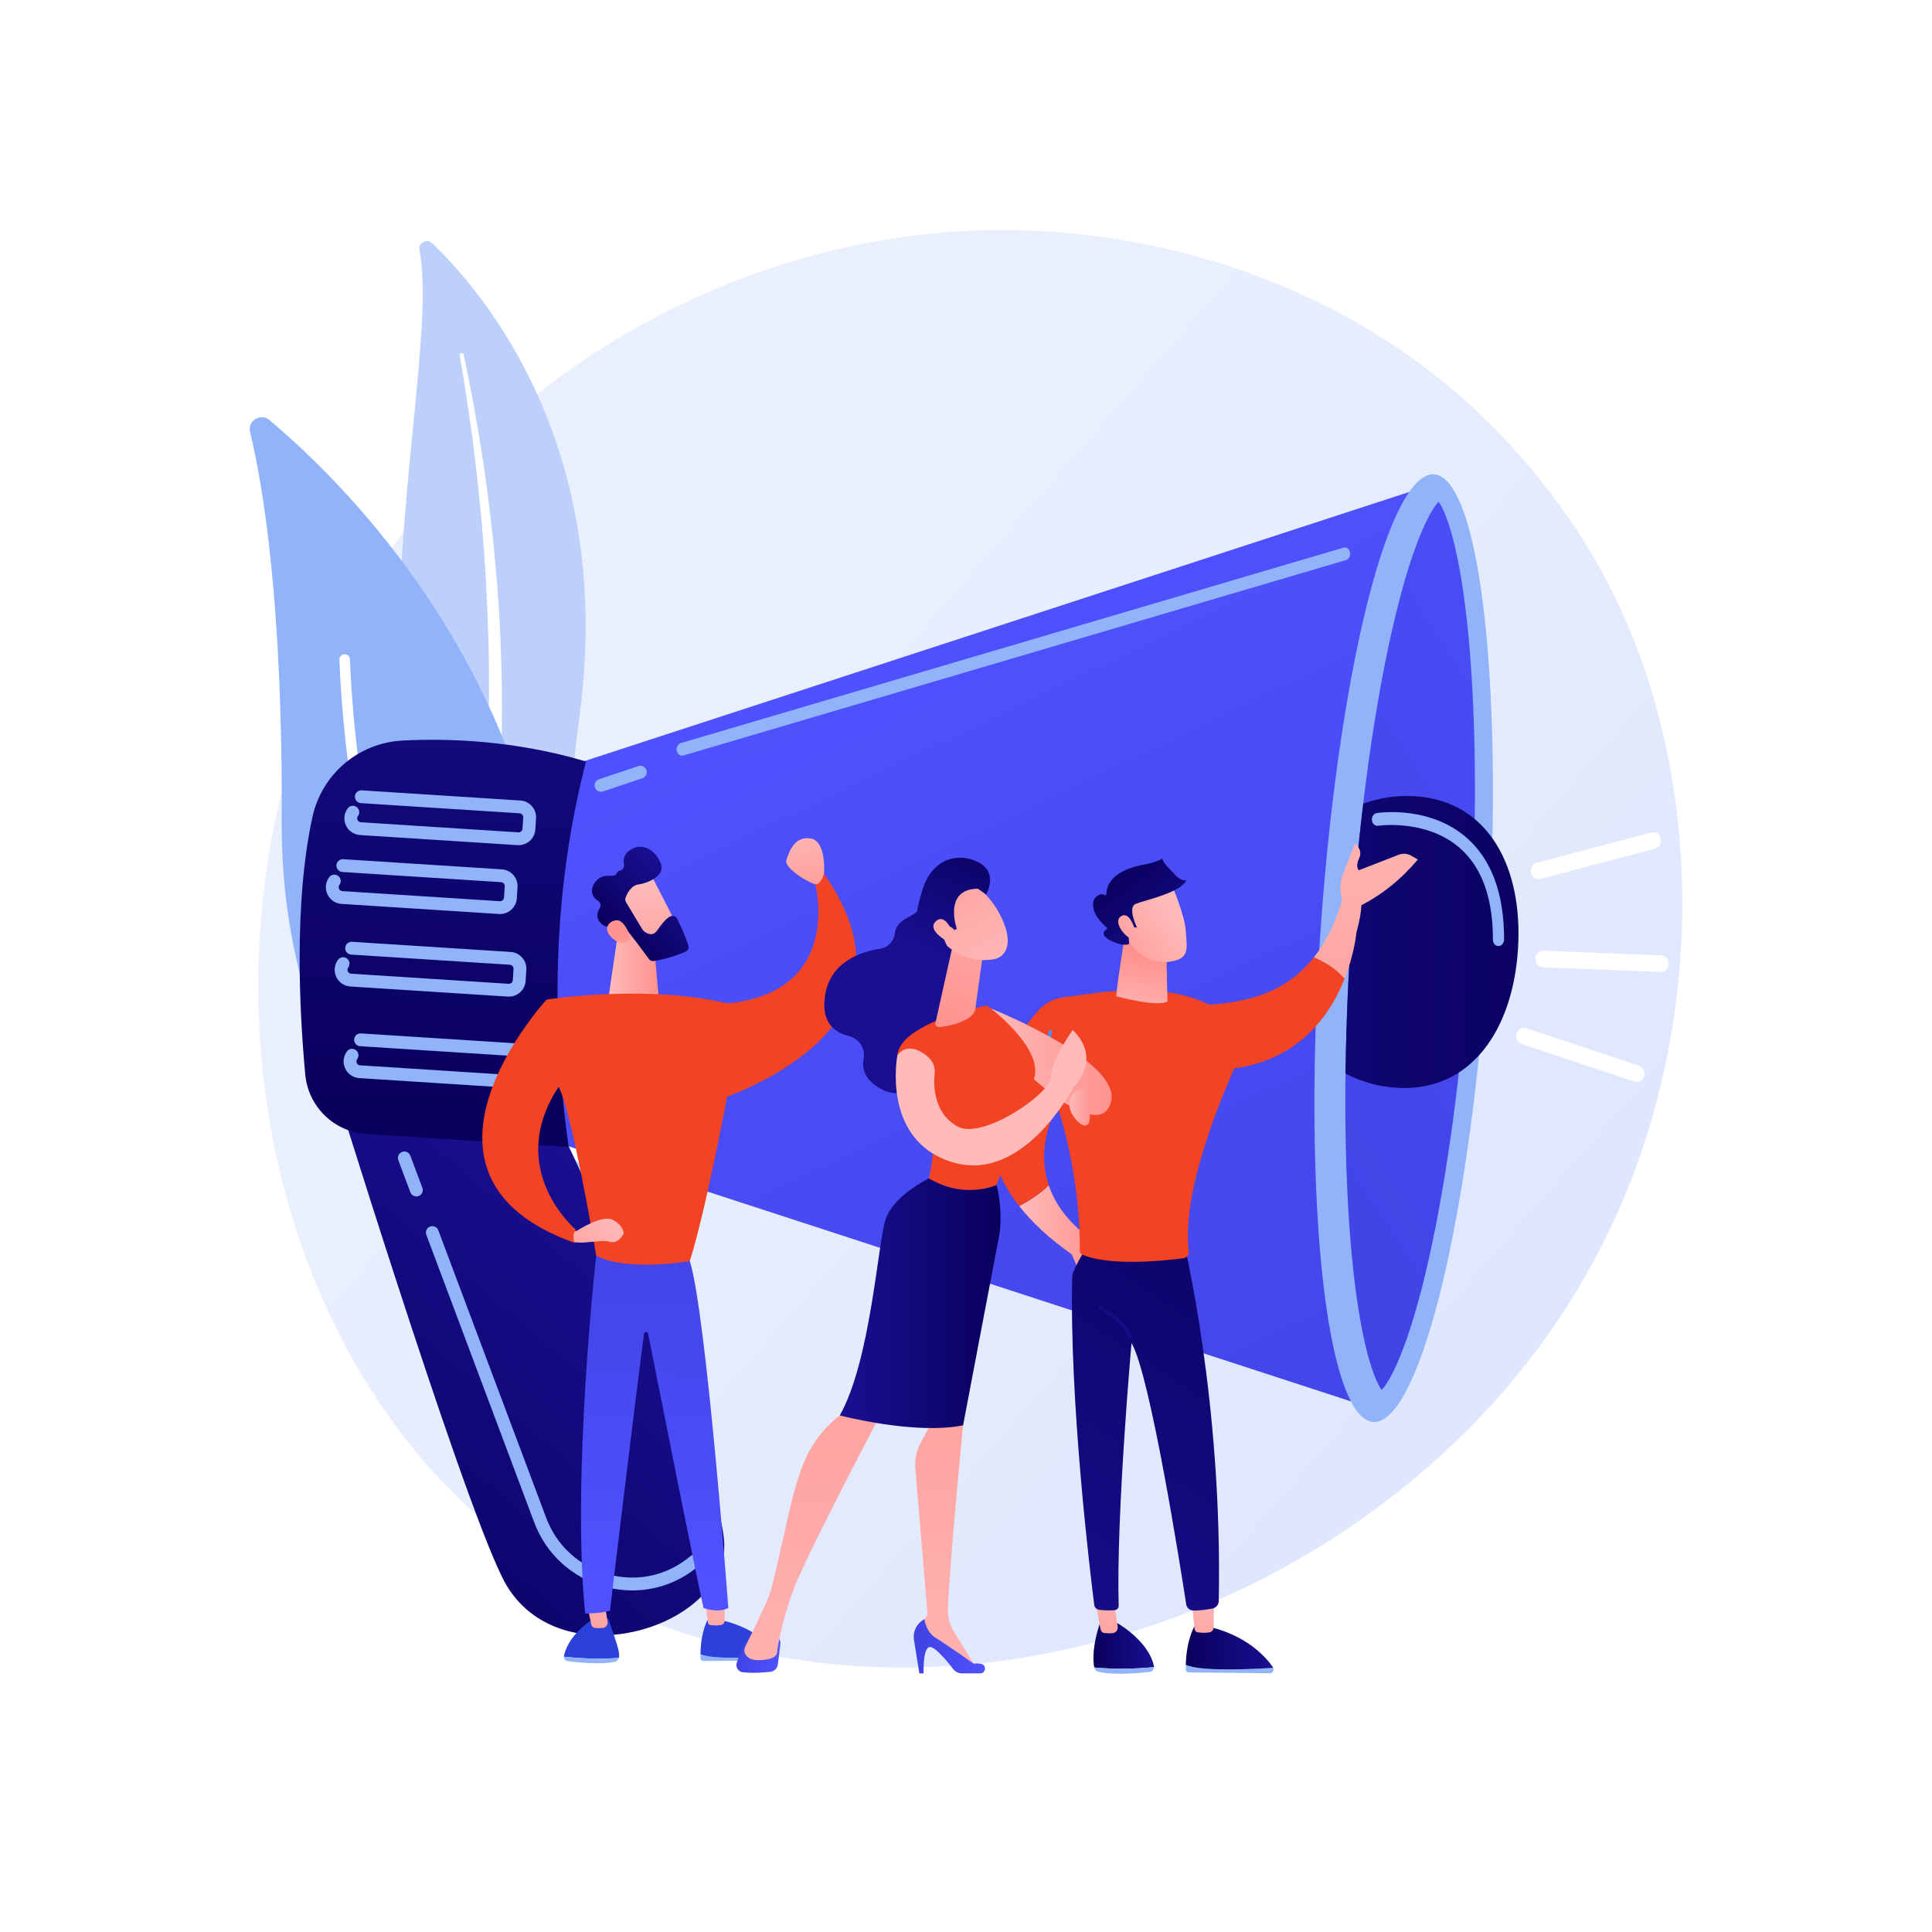 <?xml version="1.0" encoding="UTF-8"?>
<svg xmlns:xlink="http://www.w3.org/1999/xlink" xmlns="http://www.w3.org/2000/svg" viewBox="0 0 3710 3710">
    <defs>
        <style>
            .cls-1 {
            fill: url(#linear-gradient-38);
            }

            .cls-1, .cls-2, .cls-3, .cls-4, .cls-5, .cls-6, .cls-7, .cls-8, .cls-9, .cls-10, .cls-11, .cls-12, .cls-13,
            .cls-14, .cls-15, .cls-16, .cls-17, .cls-18, .cls-19, .cls-20, .cls-21, .cls-22, .cls-23, .cls-24, .cls-25,
            .cls-26, .cls-27, .cls-28, .cls-29, .cls-30, .cls-31, .cls-32, .cls-33, .cls-34, .cls-35, .cls-36, .cls-37,
            .cls-38, .cls-39, .cls-40, .cls-41, .cls-42, .cls-43, .cls-44, .cls-45, .cls-46, .cls-47, .cls-48, .cls-49,
            .cls-50 {
            stroke-width: 0px;
            }

            .cls-2 {
            fill: url(#linear-gradient-12);
            }

            .cls-3 {
            fill: url(#linear-gradient-17);
            }

            .cls-4 {
            fill: url(#linear-gradient-19);
            }

            .cls-5 {
            fill: url(#linear-gradient-33);
            }

            .cls-6 {
            fill: url(#linear-gradient);
            }

            .cls-7 {
            fill: url(#linear-gradient-21);
            }

            .cls-8 {
            fill: url(#linear-gradient-6);
            }

            .cls-9 {
            fill: #bdd0fb;
            }

            .cls-51 {
            isolation: isolate;
            }

            .cls-10 {
            fill: url(#linear-gradient-42);
            }

            .cls-11 {
            fill: url(#linear-gradient-15);
            }

            .cls-12 {
            fill: url(#linear-gradient-11);
            }

            .cls-13 {
            fill: url(#linear-gradient-5);
            }

            .cls-14 {
            fill: none;
            }

            .cls-15 {
            fill: url(#linear-gradient-31);
            }

            .cls-16 {
            fill: url(#linear-gradient-34);
            }

            .cls-17 {
            fill: #f24325;
            }

            .cls-18 {
            fill: url(#linear-gradient-41);
            }

            .cls-19 {
            fill: url(#linear-gradient-40);
            }

            .cls-20 {
            fill: url(#linear-gradient-13);
            }

            .cls-21 {
            fill: url(#linear-gradient-23);
            }

            .cls-22 {
            fill: url(#linear-gradient-25);
            }

            .cls-23 {
            fill: url(#linear-gradient-43);
            }

            .cls-24 {
            fill: url(#linear-gradient-16);
            }

            .cls-25 {
            fill: url(#linear-gradient-22);
            }

            .cls-26, .cls-35 {
            fill: #fff;
            }

            .cls-27 {
            fill: url(#linear-gradient-35);
            }

            .cls-28 {
            fill: url(#linear-gradient-32);
            }

            .cls-29 {
            fill: url(#linear-gradient-20);
            }

            .cls-30 {
            fill: url(#linear-gradient-14);
            }

            .cls-31 {
            fill: url(#linear-gradient-2);
            }

            .cls-32 {
            fill: url(#linear-gradient-7);
            }

            .cls-33 {
            fill: url(#linear-gradient-39);
            }

            .cls-34 {
            fill: url(#linear-gradient-3);
            }

            .cls-35 {
            mix-blend-mode: soft-light;
            }

            .cls-52 {
            clip-path: url(#clippath);
            }

            .cls-36 {
            fill: url(#linear-gradient-9);
            }

            .cls-37 {
            fill: url(#linear-gradient-27);
            }

            .cls-38 {
            fill: url(#linear-gradient-36);
            }

            .cls-39 {
            fill: url(#linear-gradient-8);
            }

            .cls-40 {
            fill: url(#linear-gradient-24);
            }

            .cls-41 {
            fill: url(#linear-gradient-26);
            }

            .cls-42 {
            fill: url(#linear-gradient-18);
            }

            .cls-43 {
            fill: url(#linear-gradient-30);
            }

            .cls-44 {
            fill: url(#linear-gradient-44);
            }

            .cls-45 {
            fill: url(#linear-gradient-29);
            }

            .cls-46 {
            fill: #91b3fa;
            }

            .cls-47 {
            fill: url(#linear-gradient-28);
            }

            .cls-48 {
            fill: url(#linear-gradient-10);
            }

            .cls-49 {
            fill: url(#linear-gradient-4);
            }

            .cls-50 {
            fill: url(#linear-gradient-37);
            }
        </style>
        <linearGradient id="linear-gradient" x1="3464.73" y1="3239.51" x2="1411.8" y2="1443.2"
                        gradientUnits="userSpaceOnUse">
            <stop offset="0" stop-color="#dae3fe"/>
            <stop offset="1" stop-color="#e9effd"/>
        </linearGradient>
        <linearGradient id="linear-gradient-2" x1="1360.14" y1="2895.98" x2="2024.84" y2="2004.31"
                        gradientTransform="translate(-678.11 154.23) rotate(3.67)" gradientUnits="userSpaceOnUse">
            <stop offset="0" stop-color="#09005d"/>
            <stop offset="1" stop-color="#1a0f91"/>
        </linearGradient>
        <linearGradient id="linear-gradient-3" x1="2384.59" y1="795.96" x2="3518.11" y2="2814.79"
                        gradientTransform="translate(-678.11 154.23) rotate(3.67)" gradientUnits="userSpaceOnUse">
            <stop offset="0" stop-color="#4f52ff"/>
            <stop offset="1" stop-color="#4042e2"/>
        </linearGradient>
        <linearGradient id="linear-gradient-4" x1="4369.41" y1="773.15" x2="3007.12" y2="1803.45"
                        xlink:href="#linear-gradient-3"/>
        <clipPath id="clippath">
            <path class="cls-14"
                  d="m2653.23,2669.03c-13.48-17.98-41.01-85.75-57.33-257.49-15.77-165.97-16.6-379.98-2.33-602.61,14.27-222.63,42.41-434.79,79.24-597.39,38.11-168.25,74.06-231.96,89.73-248.07,13.48,17.98,41.01,85.75,57.33,257.49,15.77,165.97,209.66,392.35,195.39,614.99-14.27,222.63-235.47,422.42-272.3,585.01-38.11,168.25-74.06,231.96-89.73,248.06Z"/>
        </clipPath>
        <linearGradient id="linear-gradient-5" x1="3831.15" y1="1414.68" x2="2683.62" y2="1480.53"
                        xlink:href="#linear-gradient-2"/>
        <linearGradient id="linear-gradient-6" x1="1640.01" y1="1880.24" x2="1591.37" y2="656.19"
                        xlink:href="#linear-gradient-2"/>
        <linearGradient id="linear-gradient-7" x1="-1061.85" y1="3501.51" x2="-1055.53" y2="3311.95"
                        gradientTransform="translate(84.76) rotate(-180) scale(1 -1)" gradientUnits="userSpaceOnUse">
            <stop offset="0" stop-color="#7c27dd"/>
            <stop offset="1" stop-color="#2b41d9"/>
        </linearGradient>
        <linearGradient id="linear-gradient-8" x1="5742.87" y1="3021.06" x2="5721.67" y2="3206.07"
                        gradientTransform="translate(-4588.74)" gradientUnits="userSpaceOnUse">
            <stop offset="0" stop-color="#febbba"/>
            <stop offset="1" stop-color="#ff928e"/>
        </linearGradient>
        <linearGradient id="linear-gradient-9" x1="5993.86" y1="3618.73" x2="6000.18" y2="3429.17"
                        gradientTransform="translate(-4588.74)" xlink:href="#linear-gradient-7"/>
        <linearGradient id="linear-gradient-10" x1="5966.19" y1="3044.73" x2="5946.36" y2="3217.8"
                        xlink:href="#linear-gradient-8"/>
        <linearGradient id="linear-gradient-11" x1="4031.93" y1="3039.2" x2="4055.72" y2="2293.81"
                        gradientTransform="translate(-2776.9)" xlink:href="#linear-gradient-3"/>
        <linearGradient id="linear-gradient-12" x1="3946.14" y1="1848.2" x2="4041.21" y2="1848.2"
                        gradientTransform="translate(-2776.9)" xlink:href="#linear-gradient-8"/>
        <linearGradient id="linear-gradient-13" x1="1273.97" y1="1904" x2="1133.1" y2="2090.36"
                        gradientTransform="translate(-1030.12 1318.79) rotate(-46.73)" xlink:href="#linear-gradient-8"/>
        <linearGradient id="linear-gradient-14" x1="1166.39" y1="1948.76" x2="1334.65" y2="1948.76"
                        gradientTransform="translate(-1030.12 1318.79) rotate(-46.73)" xlink:href="#linear-gradient-2"/>
        <linearGradient id="linear-gradient-15" x1="1067.66" y1="2051.58" x2="1180.64" y2="1935.66"
                        gradientTransform="translate(-1030.12 1318.79) rotate(-46.73)" xlink:href="#linear-gradient-8"/>
        <linearGradient id="linear-gradient-16" x1="-2404.23" y1="1579.8" x2="-2458.5" y2="1758.12"
                        gradientTransform="translate(-879.87) rotate(-180) scale(1 -1)"
                        xlink:href="#linear-gradient-8"/>
        <linearGradient id="linear-gradient-17" x1="3969.28" y1="2333.31" x2="3800.11" y2="2477.81"
                        gradientTransform="translate(-2776.9)" xlink:href="#linear-gradient-8"/>
        <linearGradient id="linear-gradient-18" x1="7206.46" y1="2295.24" x2="7362" y2="2295.24"
                        gradientTransform="translate(-5212.19 -55.79) rotate(.92)" xlink:href="#linear-gradient-8"/>
        <linearGradient id="linear-gradient-19" x1="7362.85" y1="3095.48" x2="7479.49" y2="3095.48"
                        gradientTransform="translate(-5212.19 -55.79) rotate(.92)" xlink:href="#linear-gradient-2"/>
        <linearGradient id="linear-gradient-20" x1="7395.29" y1="2962.7" x2="7373.01" y2="3157.14"
                        gradientTransform="translate(-5212.19 -55.79) rotate(.92)" xlink:href="#linear-gradient-8"/>
        <linearGradient id="linear-gradient-21" x1="7540.46" y1="3098.59" x2="7708.35" y2="3098.59"
                        gradientTransform="translate(-5212.19 -55.79) rotate(.92)" xlink:href="#linear-gradient-2"/>
        <linearGradient id="linear-gradient-22" x1="7576.77" y1="2983.5" x2="7554.49" y2="3177.93"
                        gradientTransform="translate(-5212.19 -55.79) rotate(.92)" xlink:href="#linear-gradient-8"/>
        <linearGradient id="linear-gradient-23" x1="7841.49" y1="2094.37" x2="7128.91" y2="3200.08"
                        gradientTransform="translate(-5212.19 -55.79) rotate(.92)" xlink:href="#linear-gradient-2"/>
        <linearGradient id="linear-gradient-24" x1="7372.87" y1="1788.97" x2="7196.78" y2="2112.5"
                        gradientTransform="translate(-5212.19 -55.79) rotate(.92)" gradientUnits="userSpaceOnUse">
            <stop offset="0" stop-color="#53d8ff"/>
            <stop offset="1" stop-color="#3840f7"/>
        </linearGradient>
        <linearGradient id="linear-gradient-25" x1="7441.86" y1="2391.26" x2="7382.11" y2="2497.6"
                        gradientTransform="translate(-5212.19 -55.79) rotate(.92)" xlink:href="#linear-gradient-2"/>
        <linearGradient id="linear-gradient-26" x1="4353.66" y1="3975.44" x2="3833.1" y2="4641.45"
                        gradientTransform="translate(-3355.95 1530.72) rotate(-43.14)" xlink:href="#linear-gradient-8"/>
        <linearGradient id="linear-gradient-27" x1="4423.33" y1="4029.89" x2="3902.76" y2="4695.91"
                        gradientTransform="translate(-3355.95 1530.72) rotate(-43.14)" xlink:href="#linear-gradient-8"/>
        <linearGradient id="linear-gradient-28" x1="-31.2" y1="1969.9" x2="-9.45" y2="1835.74"
                        gradientTransform="translate(2214.34)" xlink:href="#linear-gradient-8"/>
        <linearGradient id="linear-gradient-29" x1="40.54" y1="1750.03" x2="-107.68" y2="1863.44"
                        gradientTransform="translate(2214.34)" xlink:href="#linear-gradient-8"/>
        <linearGradient id="linear-gradient-30" x1="-73.69" y1="1668.35" x2="60.53" y2="1841.15"
                        gradientTransform="translate(2214.34)" xlink:href="#linear-gradient-2"/>
        <linearGradient id="linear-gradient-31" x1="22.16" y1="1726" x2="-126.06" y2="1839.41"
                        gradientTransform="translate(2214.34)" xlink:href="#linear-gradient-8"/>
        <linearGradient id="linear-gradient-32" x1="5506.55" y1="2038.95" x2="5738.14" y2="2038.95"
                        gradientTransform="translate(-3603.46)" xlink:href="#linear-gradient-8"/>
        <linearGradient id="linear-gradient-33" x1="-7306.08" y1="1575.65" x2="-7206.38" y2="1825.75"
                        gradientTransform="translate(-5442.97) rotate(-180) scale(1 -1)"
                        xlink:href="#linear-gradient-2"/>
        <linearGradient id="linear-gradient-34" x1="-6941.61" y1="3176.85" x2="-6857.06" y2="3176.85"
                        gradientTransform="translate(-5442.97) rotate(-180) scale(1 -1)"
                        xlink:href="#linear-gradient-3"/>
        <linearGradient id="linear-gradient-35" x1="-7298.85" y1="3510.24" x2="-7177.19" y2="2088.27"
                        gradientTransform="translate(-5442.97) rotate(-180) scale(1 -1)"
                        xlink:href="#linear-gradient-8"/>
        <linearGradient id="linear-gradient-36" x1="-7334.4" y1="3161.41" x2="-7197.6" y2="3161.41"
                        gradientTransform="translate(-5442.97) rotate(-180) scale(1 -1)"
                        xlink:href="#linear-gradient-3"/>
        <linearGradient id="linear-gradient-37" x1="-7054.11" y1="3531.4" x2="-6932.42" y2="2109.05"
                        gradientTransform="translate(-5442.97) rotate(-180) scale(1 -1)"
                        xlink:href="#linear-gradient-8"/>
        <linearGradient id="linear-gradient-38" x1="-2229.86" y1="2502.55" x2="-1921.13" y2="2502.55"
                        gradientTransform="translate(-308.48) rotate(-180) scale(1 -1)"
                        xlink:href="#linear-gradient-2"/>
        <linearGradient id="linear-gradient-39" x1="1939.72" y1="1576.63" x2="1820.49" y2="1982.9"
                        gradientTransform="matrix(1,0,0,1,0,0)" xlink:href="#linear-gradient-8"/>
        <linearGradient id="linear-gradient-40" x1="-7369.88" y1="1893.03" x2="-7170.47" y2="1538.15"
                        gradientTransform="translate(-5442.97) rotate(-180) scale(1 -1)"
                        xlink:href="#linear-gradient-8"/>
        <linearGradient id="linear-gradient-41" x1="-7327" y1="1583.99" x2="-7227.3" y2="1834.09"
                        gradientTransform="translate(-5442.97) rotate(-180) scale(1 -1)"
                        xlink:href="#linear-gradient-2"/>
        <linearGradient id="linear-gradient-42" x1="-7327.44" y1="1916.88" x2="-7128.03" y2="1562"
                        gradientTransform="translate(-5442.97) rotate(-180) scale(1 -1)"
                        xlink:href="#linear-gradient-8"/>
        <linearGradient id="linear-gradient-43" x1="1930.49" y1="1977.46" x2="2175.57" y2="1421.06"
                        gradientTransform="matrix(1,0,0,1,0,0)" xlink:href="#linear-gradient-8"/>
        <linearGradient id="linear-gradient-44" x1="5657.17" y1="2125.21" x2="5699.54" y2="2125.21"
                        gradientTransform="translate(-3603.46)" xlink:href="#linear-gradient-8"/>
    </defs>
    <g class="cls-51">
        <g id="Background">
            <rect class="cls-26" width="3710" height="3710"/>
        </g>
        <g id="Illustration">
            <g>
                <path class="cls-6"
                      d="m3115.83,2306.6c-265.32,624.72-972.08,974.7-1584.97,880.3-99.73-15.36-373.15-61.12-615.22-277-466-415.58-565.66-1238.48-189.75-1818.4,273.6-422.08,764.05-661.34,1230.07-649.37,100.38,2.58,485.09,18.47,823.18,297.25,49.66,40.95,159.19,138.25,257.9,292.61,231.79,362.47,251.71,867.48,78.8,1274.62Z"/>
                <g>
                    <path class="cls-9"
                          d="m805.49,480.18c-2.65-13.86,14.24-22.86,24.42-13.09,103.36,99.2,351.06,395.57,282.96,908.07-85.45,643,46.12,879.4,211.51,1024.52,0,0-228.54-69.88-370.2-309.84-347.8-589.16-101.49-1363.29-148.69-1609.65Z"/>
                    <path class="cls-35"
                          d="m882.77,682.14c12.28,71.82,23.15,143.84,31.36,216.16,8.59,72.26,14.99,144.75,19.12,217.33,3.85,72.59,6.34,145.25,5.73,217.9-.28,72.65-3.67,145.21-7.34,218.05-3.26,72.82-6.95,146.15-3.15,220.09,3.73,73.79,16.32,148.31,42.16,218.33,6.46,17.45,13.26,34.85,21.02,51.68,7.45,16.98,15.66,33.63,24.16,50.13,17.17,32.92,36.55,64.75,58.21,95.01,43.47,60.4,96.11,114.14,154.25,159.76,6.12,4.8,14.97,3.73,19.77-2.38,4.72-6.01,3.77-14.65-2.06-19.51l-.04-.03c-13.83-11.5-27.5-23.14-40.61-35.35-6.65-6-13.03-12.29-19.52-18.45-6.25-6.4-12.75-12.56-18.79-19.15-24.61-25.93-47.38-53.56-67.99-82.73-41.46-58.08-74.45-122.66-99.25-189.5-12.03-33.57-21.56-67.97-28.41-102.99-6.83-35.02-10.97-70.63-13.09-106.49-4.24-71.77-1.18-144.39,1.55-217.22,2.64-72.85,4.79-146.08,3.92-219.29-.33-36.6-1.33-73.19-2.97-109.74-.72-18.28-1.79-36.54-2.83-54.8-1.21-18.25-2.53-36.49-3.99-54.72-5.99-72.91-14.2-145.59-24.69-217.92-10.84-72.28-23.59-144.24-39.1-215.59-.44-2.04-2.46-3.33-4.49-2.89-1.98.43-3.26,2.35-2.92,4.33Z"/>
                </g>
                <g>
                    <path class="cls-46"
                          d="m997.15,2431.17c-7.64,24.85-38.17,33.81-58.25,17.3-110.8-91.08-400.76-376.93-397.97-872.06,2.36-418.11-36.1-645.05-60.69-746.87-5.2-21.53,20.11-37.18,37.08-22.95,187.23,157.03,756.75,724.29,479.85,1624.57Z"/>
                    <path class="cls-35"
                          d="m962.01,2433.1c-.52.38-1.08.72-1.69,1-5.07,2.4-11.12.24-13.51-4.83-2.72-5.74-272.08-580.96-295.07-1162.46-.22-5.6,4.14-10.32,9.74-10.54,5.6-.22,10.32,4.14,10.54,9.74,22.82,577.27,290.43,1148.88,293.13,1154.58,2.11,4.46.69,9.69-3.15,12.51Z"/>
                </g>
                <g>
                    <path class="cls-31"
                          d="m627.08,2036.61s252.29,820.14,337.53,992.85c98.95,200.48,432.02,98.12,426.21-64.73-5.81-162.85-342.87-856.02-342.87-856.02l-420.87-72.1Z"/>
                    <polygon class="cls-34"
                             points="1067.95 1479.21 2750.83 930.13 2620.14 2699.51 979.01 2164.46 1067.95 1479.21"/>
                    <ellipse class="cls-46" cx="2695.32" cy="1820.61" rx="911.73" ry="161.55"
                             transform="translate(706.06 4393.97) rotate(-86.33)"/>
                    <path class="cls-49"
                          d="m2653.23,2669.03c-13.48-17.98-41.01-85.75-57.33-257.49-15.77-165.97-16.6-379.98-2.33-602.61,14.27-222.63,42.41-434.79,79.24-597.39,38.11-168.25,74.06-231.96,89.73-248.07,13.48,17.98,41.01,85.75,57.33,257.49,15.77,165.97,16.6,379.98,2.33,602.62-14.27,222.63-42.41,434.79-79.24,597.39-38.11,168.25-74.06,231.96-89.73,248.06Z"/>
                    <g class="cls-52">
                        <path class="cls-13"
                              d="m2914.96,1822.72c-9.91,154.6-90.36,275.28-233.7,266.09-143.34-9.19-251.51-141.96-241.6-296.55,9.91-154.6,134.14-272.47,277.48-263.29,143.34,9.19,207.73,139.15,197.82,293.75Z"/>
                    </g>
                    <path class="cls-8"
                          d="m772.78,1422.08c89.43-4.62,216.95-.17,352.56,40.17-60.52,233.95-69.5,481.27-33.44,740.27l-388.18-24.88c-61.89-3.97-111.78-52.3-117.51-114.05-11.49-123.78-21.95-331.25,13.87-495.04,17.98-82.2,88.67-142.12,172.7-146.46Z"/>
                    <path class="cls-46"
                          d="m993.83,1622.92l-302.43-19.38c-11.77-.75-22.16-7.87-27.12-18.56-4.96-10.69-3.68-23.22,3.35-32.69,4.04-5.46,11.76-6.59,17.22-2.54,5.46,4.04,6.6,11.75,2.54,17.22-2.4,3.24-1.34,6.43-.78,7.65.56,1.23,2.32,4.09,6.35,4.35l302.43,19.38c4.15.27,7.74-2.89,8.01-7.04l1.38-21.52c.27-4.15-2.89-7.74-7.04-8.01l-304.68-19.53c-6.78-.43-11.93-6.29-11.5-13.07.43-6.78,6.29-11.93,13.07-11.5l304.68,19.53c17.7,1.13,31.17,16.45,30.04,34.15l-1.38,21.52c-1.13,17.69-16.45,31.16-34.15,30.03Z"/>
                    <path class="cls-46"
                          d="m958.27,1755.14l-302.43-19.38c-11.77-.75-22.16-7.86-27.11-18.55-4.96-10.69-3.68-23.22,3.34-32.69,4.05-5.47,11.76-6.61,17.22-2.56,5.47,4.05,6.6,11.76,2.56,17.22-2.41,3.25-1.35,6.44-.79,7.67.56,1.22,2.32,4.08,6.36,4.34l302.43,19.38c4.15.27,7.74-2.89,8.01-7.04l1.38-21.52c.27-4.15-2.89-7.74-7.04-8.01l-304.68-19.53c-6.78-.43-11.93-6.29-11.5-13.07.43-6.78,6.29-11.93,13.07-11.5l304.68,19.53c17.7,1.13,31.17,16.45,30.04,34.15l-1.38,21.52c-1.13,17.69-16.45,31.16-34.15,30.03Z"/>
                    <path class="cls-46"
                          d="m1309.18,1451.08c-4.53-.29-8.52-3.9-9.63-9.21-1.37-6.59,2.18-13.29,7.93-14.99l1271.98-375.14c5.76-1.7,11.54,2.27,12.91,8.84,1.37,6.58-2.18,13.29-7.93,14.99l-1271.98,375.14c-1.1.32-2.21.44-3.28.37Z"/>
                    <path class="cls-46"
                          d="m1153.33,1520.42c-4.85-.31-9.25-3.48-10.89-8.37-2.16-6.44,1.31-13.42,7.75-15.59l75.48-25.35c6.44-2.17,13.43,1.31,15.59,7.75,2.17,6.44-1.31,13.42-7.75,15.59l-75.48,25.35c-1.56.53-3.15.71-4.7.61Z"/>
                    <path class="cls-46"
                          d="m975.19,1913.74l-302.43-19.38c-11.77-.75-22.15-7.87-27.11-18.55-4.96-10.7-3.68-23.23,3.34-32.7,4.05-5.47,11.77-6.6,17.22-2.56,5.47,4.05,6.6,11.76,2.56,17.22-2.42,3.25-1.35,6.45-.79,7.67.56,1.23,2.32,4.09,6.35,4.35l302.43,19.38c4.15.27,7.74-2.89,8.01-7.04l1.38-21.52c.27-4.14-2.89-7.73-7.04-8l-304.68-19.53c-6.78-.43-11.93-6.29-11.5-13.07.43-6.78,6.29-11.93,13.07-11.5l304.68,19.53c17.7,1.13,31.17,16.45,30.04,34.15l-1.38,21.52c-1.13,17.7-16.45,31.17-34.15,30.04Z"/>
                    <path class="cls-46"
                          d="m992.35,2089.67l-302.44-19.38c-11.77-.75-22.15-7.87-27.11-18.56-4.96-10.69-3.68-23.22,3.34-32.69,4.05-5.47,11.76-6.61,17.22-2.56,5.47,4.05,6.6,11.76,2.56,17.22-2.41,3.25-1.35,6.44-.79,7.67.57,1.23,2.32,4.09,6.36,4.35l302.44,19.38c4.14.27,7.73-2.89,8-7.04l1.38-21.52c.27-4.14-2.89-7.73-7.04-8l-304.69-19.53c-6.78-.43-11.93-6.29-11.5-13.07.43-6.78,6.29-11.93,13.07-11.5l304.69,19.53c17.69,1.13,31.17,16.45,30.03,34.14l-1.38,21.52c-1.13,17.69-16.45,31.17-34.14,30.03Z"/>
                    <path class="cls-46"
                          d="m1201.82,3053.67c-14.26-.91-28.57-3.38-42.75-7.43-62.02-17.74-110.57-62.49-133.2-122.79l-207.23-552.3c-2.39-6.36.84-13.45,7.21-15.85,6.35-2.38,13.46.84,15.85,7.21l207.23,552.29c19.86,52.92,62.47,92.2,116.91,107.77,53.47,15.27,109.26,4.78,153.05-28.84,2.39-1.83,4.78-3.72,7.18-5.64,5.29-4.27,13.04-3.42,17.31,1.88,4.26,5.3,3.42,13.05-1.88,17.31-2.56,2.06-5.09,4.05-7.63,5.99-38.41,29.49-84.89,43.43-132.04,40.41Z"/>
                    <path class="cls-46"
                          d="m798.74,2297.45c-4.69-.3-8.99-3.28-10.75-7.96l-23.11-61.62c-2.39-6.36.84-13.46,7.21-15.85,6.34-2.39,13.47.84,15.85,7.21l23.12,61.62c2.39,6.36-.84,13.46-7.21,15.85-1.68.63-3.41.87-5.1.76Z"/>
                    <path class="cls-46"
                          d="m2876.75,1816.7c-5.55-.36-9.93-5.6-9.91-12.09.18-74.63-18.56-131.4-55.68-168.74-64.35-64.69-163.82-50.34-164.83-50.17-5.88.88-11.19-3.83-11.87-10.56-.68-6.73,3.52-12.92,9.39-13.83,4.46-.69,109.83-16.11,181.47,55.8,41.97,42.12,63.15,105.08,62.95,187.12-.02,6.79-4.82,12.39-10.74,12.49-.26,0-.52,0-.77-.02Z"/>
                </g>
                <g>
                    <path class="cls-32"
                          d="m1082.79,3181.25c-.01-.8.04-1.61.25-2.42,12.09-47.94,61.53-72.51,61.53-72.51l23.78,1.86c13.67,42.25,22.49,62.88,20.29,74.42-.06.32-.16.63-.24.94-19.62,1.75-59.99,2.9-105.61-2.29Z"/>
                    <path class="cls-46"
                          d="m1188.4,3183.54c-1.06,3.86-3.9,6.86-7.55,7.62-27.91,5.87-72.26,1.15-90.88-1.29-4.11-.54-7.11-4.34-7.18-8.63,45.61,5.19,85.99,4.05,105.61,2.29Z"/>
                    <path class="cls-39"
                          d="m1124.99,3069.31l10.41,50.12c.76,3.67,3.59,6.42,7,6.74,4.18.39,10.14.62,16.13-.26,5.37-.79,9.11-6.25,8.16-12.11l-7.24-44.5h-34.47Z"/>
                    <path class="cls-46"
                          d="m1390.46,3183.13c-25.4-.71-38.53-3.7-45.33-6.48-.02,2.53,0,5.1.08,7.76.09,2.84,2.19,5.12,4.79,5.1l139.45-.9c4.45-.03,7.05-5.19,5.12-9.27-18.28,1.51-64.85,4.89-104.11,3.79Z"/>
                    <path class="cls-36"
                          d="m1494.57,3179.33c-.17-.35-.31-.72-.55-1.05-12.31-17.21-43.68-51.47-105.66-66.34l-29.74-.94s-13.24,23.01-13.49,65.64c6.79,2.78,19.93,5.77,45.33,6.48,39.26,1.1,85.83-2.28,104.11-3.79Z"/>
                    <path class="cls-48"
                          d="m1353.11,3065.94c.33,2.22,4.41,35.9,5.98,48.96.38,3.1,2.62,5.5,5.46,5.84,5.06.6,13.26,1.15,20.42-.32,3.87-.79,6.67-4.51,6.67-8.83v-52.88l-38.53,7.21Z"/>
                    <path class="cls-12"
                          d="m1144.86,2411.11s-47.58,422.94-21.15,687.28c0,0,31.72,0,47.58-5.29,0,0,49.44-413.52,65.44-531.86.6-4.46,6.97-4.66,7.85-.25,19.73,99.55,97.25,489.95,106.46,526.82,0,0,26.43,10.57,47.58,0,0,0-42.29-565.68-74.01-666.13l-179.75-10.57Z"/>
                    <path class="cls-2"
                          d="m1189.26,1774.98l-20.01,135.34s55.91,25.69,95.06-1.1l-8.43-95.51-66.62-38.72Z"/>
                    <g>
                        <path class="cls-20"
                              d="m1247.72,1675.53c1.35,1.27,57.07,110.69,57.07,110.69l-63.15,30.48-68.21-95.86s51.66-66.62,74.29-45.31Z"/>
                        <path class="cls-30"
                              d="m1201.36,1723.5c-1.13,2.91-.85,6.17.76,8.85l31.5,52.5c.48.8,1.05,1.52,1.73,2.15,3.75,3.49,16.58,13.64,26.49-.18,8.45-11.78,16.38-22.49,24.88-26.9,4.96-2.58,11.07-.52,13.59,4.47,5.19,10.28,15.24,31.25,21.55,51.13,1.58,4.98-.99,10.33-5.83,12.3-12.79,5.18-38.06,14.55-60.49,17.64-3.68.51-7.33-1.05-9.52-4.05-9.65-13.22-36.84-50.16-46.12-59.4-8.62-8.59-24.54-5.35-31.71-3.29-2.72.78-5.62.41-8.05-1.06-7.28-4.38-19.97-15.29-8.36-33.77,2.89-4.59,1.42-10.71-3.12-13.7-8.12-5.34-16.94-15.37-8.54-31.62,8.5-16.44,23.68-17.92,34.02-16.65,4.57.56,9.22-1.84,10.97-6.1.78-1.9,2.32-3.51,5.2-4.09,5.42-1.1,8.98-6.06,7.91-11.48-1.82-9.31-.45-21.39,14.41-29.56,27.25-14.98,51.11,9.43,57.18,30.03,6.07,20.61-24.39,35.17-43.56,37.6-14.08,1.79-21.79,17.15-24.9,25.18Z"/>
                        <path class="cls-11"
                              d="m1211.72,1801.29s-12.12-35.45-27.63-34.15c-15.51,1.3-27.72,16.75-8.49,34.12,23.91,21.6,36.12.03,36.12.03Z"/>
                    </g>
                    <g>
                        <path class="cls-17"
                              d="m1049.7,1919.44s200.9-31.72,359.5,10.57l-10.57,163.89s-42.29,227.33-74.01,327.78c0,0-121.6,21.15-179.75-10.57,0,0-47.58-285.48-74.01-327.78,0,0-26.43-111.02-21.15-163.89Z"/>
                        <path class="cls-17"
                              d="m1049.7,1919.44s-311.92,338.35,55.51,467.88v-26.43s-137.45-116.31-31.72-274.91c0,0-13.22-150.67-23.79-166.53Z"/>
                        <path class="cls-17"
                              d="m1349.81,2121.85s458.92-124.92,231.05-446.17l-15.42,21.83s56,208.98-171.43,229.65c0,0-46.25,160.53-44.2,194.69Z"/>
                    </g>
                    <path class="cls-24"
                          d="m1582.41,1677.34s5.17-62.03-25.84-67.19c-31.01-5.17-41.35,25.84-46.52,41.35s46.52,46.52,56.86,46.52,15.51-20.67,15.51-20.67Z"/>
                    <path class="cls-3"
                          d="m1107.85,2363.53s47.58-31.72,68.73-21.15c21.15,10.57,21.15,26.43,21.15,26.43,0,0-10.57,21.15-26.43,15.86-15.86-5.29-52.87,5.29-68.73,0,0,0-5.29-21.15,5.29-21.15Z"/>
                </g>
                <g>
                    <path class="cls-42"
                          d="m2013.87,2275.99c-16.23,16.77-39.96,31.11-56.64,40.02,24.2,30.91,57.11,62.01,100.85,92.64l12.2,28.61,41.34-47.95s-72.18-37.38-97.75-113.31Z"/>
                    <path class="cls-4"
                          d="m2216.04,3201.33c.03-.87-.02-1.75-.22-2.64-12.3-52.29-76.97-85.77-76.97-85.77l-25.87,1.61c-15.59,45.66-14.14,73.84-11.95,86.42.06.35.16.69.25,1.03,21.28,2.25,65.12,4.2,114.76-.64Z"/>
                    <path class="cls-46"
                          d="m2101.28,3201.98c1.08,4.21,4.12,7.52,8.06,8.41,30.21,6.86,78.48,2.51,98.75.19,4.47-.51,7.8-4.59,7.95-9.24-49.64,4.84-93.48,2.89-114.76.64Z"/>
                    <path class="cls-29"
                          d="m2103.22,3075.88l10.09,52.85c.74,3.87,3.66,6.81,7.25,7.21,4.39.48,10.64.83,16.95,0,5.66-.74,9.68-6.41,8.78-12.58l-6.85-46.89-36.22-.58Z"/>
                    <path class="cls-46"
                          d="m2327.89,3205.1c-28.52-1.26-43.22-4.86-50.8-8.1-.06,2.84-.1,5.72-.05,8.72.05,3.2,2.37,5.79,5.28,5.82l156.67,1.51c5,.05,8.02-5.7,5.92-10.32-20.57,1.37-72.94,4.32-117.03,2.38Z"/>
                    <path class="cls-7"
                          d="m2444.92,3202.72c-.18-.4-.34-.81-.6-1.19-13.52-19.55-48.14-58.62-117.5-76.43l-33.39-1.59s-15.29,25.61-16.34,73.49c7.58,3.24,22.28,6.84,50.8,8.1,44.09,1.94,96.46-1.01,117.03-2.38Z"/>
                    <path class="cls-25"
                          d="m2288.06,3072.78c.33,2.5,4.3,40.41,5.83,55.11.37,3.49,2.85,6.23,6.02,6.66,5.68.77,14.87,1.54,22.95.02,4.36-.82,7.57-4.94,7.65-9.8l.96-59.4-43.41,7.4Z"/>
                    <path class="cls-21"
                          d="m2272.38,2381.76s75.63,307.47,67.97,692.74c-.14,7.02-5.17,13.01-12.07,14.34-10.16,1.97-25.09,4.26-37.42,3.72-6.58-.29-12-5.26-13-11.77-10.23-66.43-69.05-440.67-105.01-501.85,0,0-29.66,332-24.67,504.57.12,4.29-3.08,7.96-7.35,8.39-6.48.64-16.84,1.04-29.98-.57-4.99-.61-8.96-4.45-9.6-9.44-7.14-56.2-48.08-390.67-42.24-631.04.33-13.56,37.02-71.93,37.02-71.93l176.33,2.84Z"/>
                    <path class="cls-17"
                          d="m2390.4,2013.02c-12.81-16.6-23.98-34.35-33.27-52.61-12.97-25.5-1.34,16.35-4.54-12.26-99.05-73.93-250.54-39.76-309.03-33.35-19.18,2.1-36.83,11.26-49.68,25.65-50.95,57.08-163.26,213.79-36.64,375.56,16.68-8.91,40.41-23.25,56.64-40.02-13.64-40.52-13.98-92.03,16.99-154.68.94,5.02,2.13,10,3.59,14.9,39.18,131.46,39.63,240.33,39.13,265.42-.07,3.41,1.93,6.51,5.07,7.82,53.98,22.65,158.79,11.37,193.98,6.71,6.45-.86,10.88-6.78,10.1-13.24-15.22-125.12,76.52-329.06,100.71-380.12,1.74-3.67,4.12-6.97,6.97-9.77Z"/>
                    <path class="cls-40"
                          d="m2025.53,2111.43c-20.93-60.29-11.82-132.53-11.73-133.25l6.02.79c-.09.71-9.01,71.57,11.45,130.47l-5.74,1.99Z"/>
                    <path class="cls-22"
                          d="m2170.03,2571.09c-1.35-.02-2.57-.95-2.9-2.32-6.27-25.88-55.84-55-56.34-55.29-1.45-.84-1.94-2.7-1.1-4.15.85-1.45,2.7-1.94,4.16-1.1,2.13,1.24,52.31,30.72,59.18,59.11.39,1.63-.61,3.27-2.24,3.67-.26.06-.51.09-.77.09Z"/>
                    <g>
                        <path class="cls-17"
                              d="m2522.96,1838.55c-71.09,89.92-173.91,88.25-243.75,94.23-92.21,7.9-114.43,66.91-114.43,66.91l157.72,54.95c159.1.49,229.14-98.35,259.56-175.33-18.7-21.64-40.62-33.87-59.1-40.77Z"/>
                        <path class="cls-41"
                              d="m2592.98,1680.26l-13.6,40.47c-14.13,50.86-33.65,89.03-56.42,117.82,18.48,6.9,40.4,19.13,59.1,40.77,19.36-49,22.68-89.14,22.68-89.14,27.42-95.28-11.76-109.92-11.76-109.92Z"/>
                    </g>
                    <path class="cls-37"
                          d="m2710.01,1643.2c-7.29-4.23-16.1-4.91-23.96-1.86l-76.65,29.78s-7.53-6.35.53-23.01c8.06-16.66-8.12-28.02-8.12-28.02,0,0-9.86,23.99-23.39,60.07-7.74,20.63-4.04,40.79.54,54.28l31.99,5.42c43.97-21.84,80.54-52.41,111.72-89.3l-12.67-7.34Z"/>
                    <path class="cls-47"
                          d="m2161.81,1786.43s-16.15,96.37-18.32,126.66c0,0,78,21.54,98.36,9.99l-2.55-116.57-77.49-20.07Z"/>
                    <g>
                        <path class="cls-45"
                              d="m2249.45,1697.6s25.93,59.56,27.67,90.82c1.74,31.26,8.48,51.55-27.67,57.84-36.15,6.3-66.6-11.71-83.09-42.85,0,0-25.85-47.98-20.05-67.63,5.8-19.65,103.14-38.18,103.14-38.18Z"/>
                        <path class="cls-43"
                              d="m2105.27,1721.75c7.04-5.92,12.31-4.98,15.6-2.97,1.67,1.02,3.76-.06,3.8-2.01.73-30.82,30.21-48.87,74.81-57.1,14.7-2.71,25.05-6.63,32.38-10.75,1.43,4.02,3.57,7.87,6.43,11.31,2.15,2.6,4.42,5.12,6.76,7.59,4.67,5.12,9.45,10.12,14.36,15.04,5.16,5.17,11.78,7.58,18.56,7.91-.27.48-.48.98-.77,1.45-14.14,23.25-79.67,36.62-96.21,43.4-16.54,6.79,2.28,45.41,2.28,45.41h-14.31c-1.41,0-2.54,1.19-2.45,2.6l1.69,27.32c.07,1.19-.7,2.24-1.86,2.54-4.29,1.1-15.67,2.22-34.91-8.06-18.8-10.05-11.54-17.59-6.68-20.76,1.38-.9,1.39-2.89.12-3.94-26.85-21.97-31.86-48.68-19.61-58.98Z"/>
                        <path class="cls-15"
                              d="m2179.83,1786.74s-9.89-38.05-26.95-27.38c-17.06,10.67,8.85,42.63,22.57,44.05l4.38-16.67Z"/>
                    </g>
                </g>
                <g>
                    <path class="cls-28"
                          d="m1903.08,1936.75s251.38,100.32,230.34,179.21c-21.04,78.88-157.77-52.59-157.77-52.59l-72.57-126.62Z"/>
                    <path class="cls-5"
                          d="m1803.99,1710.18s-33.61,16.35-39.79,35.13c-4.96,15.07-42.13,17.01-45.8,46.65-1.9,15.3-13.22,27.56-28.46,29.89-37.96,5.82-96.46,25.53-105.82,91.44-7.14,50.31,18.5,69.38,45.41,75.98,19.77,4.85,32.9,24.08,28.91,44.03-3.84,19.14,1.88,41.27,35.05,58.77,74.31,39.21,148.53-92.9,148.53-92.9l15.21-230.67-53.23-58.33Z"/>
                    <path class="cls-16"
                          d="m1498.53,3156.57l-4.81,39.53c-.91,7.5-6.82,13.43-14.32,14.29-12.67,1.45-33.01,2.93-52.91.83-8.73-.92-14.4-9.77-11.74-18.14,4.85-15.26,13.72-38.17,26.52-51.65h43.85c8.11,0,14.39,7.09,13.41,15.14Z"/>
                    <path class="cls-27"
                          d="m1842.01,2693.47l7.4,43.54s-24.79,251.08-29.2,351.5c-.69,15.75,3.38,31.31,11.65,44.73l43.1,69.99-109.54-64.64-2.18-13.37,17.93-24.66-23.49-281.27c-1.38-16.52,2.03-33.09,9.82-47.73l22.66-42.57,51.85-35.54Z"/>
                    <path class="cls-38"
                          d="m1882.18,3213.37h-34.96c-6.54,0-12.71-3-16.7-8.19-10.9-14.16-33.48-41.79-44.27-42.51-14.53-.97-12.67,50.7-12.67,50.7h-8.15l-10.32-64.2c-2.6-16.15,5.44-32.16,19.94-39.73h0s3.32,24.57,21.34,35.44c18.01,10.87,73.31,49.79,73.31,49.79,0,0,6.77-.97,14.21.38,11.03,1.99,9.49,18.33-1.72,18.33Z"/>
                    <path class="cls-50"
                          d="m1691.98,2714.15s-145.21,275.45-168.29,338.34c-23.08,62.89-31.17,115.36-31.48,120.32-.48,7.76-10.14,15.21-36.75,15.21-13.74,0-20.46-5.51-23.76-10.84-2.81-4.55-2.96-10.24-.59-15.03,8.4-17,35.06-71.33,44.93-95.97,11.79-29.42,37.14-162.74,51.05-209.09,13.9-46.35,29.62-96.64,90.18-142.95,0,0,41.57-40.71,74.72,0Z"/>
                    <path class="cls-17"
                          d="m1783.71,2262.81c37.46-158.73-60.49-236.26-60.49-236.26,5.26-63.11,172.02-95.87,172.02-95.87,0,0,104.1,76.11,91.75,135.67-7.24,34.91-73.17,209.13-73.17,209.13,0,0-60.97,28.85-130.11-12.67Z"/>
                    <path class="cls-1"
                          d="m1700.66,2341.39c15.24-45.92,83.05-78.58,83.05-78.58,69.14,41.53,130.11,12.67,130.11,12.67,0,0,13.67,52.26,4.24,100.83-9.44,48.57-68.64,360.7-68.64,360.7-93.29,18.9-236.77-19.02-236.77-19.02,59.42-105.5,72.77-330.68,88.01-376.61Z"/>
                    <path class="cls-33"
                          d="m1827.19,1825.79l-30.45,136.8c-2.92,12.05,8.07,10.08,20.25,7.78,19.95-3.76,45.66-11.51,54.26-27.03.87-1.58,1.31-3.37,1.56-5.15l13.08-94.86c1.04-7.53-3.03-14.83-9.97-17.91l-25.25-11.2c-9.72-4.31-20.97,1.24-23.47,11.57Z"/>
                    <g>
                        <path class="cls-19"
                              d="m1862.92,1695.54s36.07,15.23,60.59,67.35c24.52,52.12,6.21,76.18-16.79,79.49-23,3.3-57.41,2.8-93.8-30.87-36.39-33.67,3.11-134.02,50-115.97Z"/>
                        <path class="cls-18"
                              d="m1837.39,1783.69s-27.21-76.25,40.39-77.15l15.91,11.12s24.81-42.28-15.91-62.46c-40.71-20.18-88.36-3.51-105.69,51.34-17.33,54.85-20.28,91.57,8.54,117.81,28.82,26.24,40.7-3.51,40.7-3.51,0,0-15.7-24.55-9.31-37.68,6.39-13.13,21.13,2.72,21.13,2.72l4.23-2.18Z"/>
                        <path class="cls-10"
                              d="m1829.81,1792.18s-13.76-39.28-32.11-23.64c-18.35,15.64,14.92,36.28,27.94,42.97l4.17-19.33Z"/>
                    </g>
                    <path class="cls-23"
                          d="m1723.22,2026.55s-31.55,163.03,105.18,205.1c136.73,42.07,232.17-142.58,232.17-142.58,0,0,25.52-25.71,25.52-57.27s-26.29-53.92-26.29-53.92c0,0-42.07,59.18-42.07,90.74s-131.47,120.96-178.81,94.66c-46-25.56-46.67-77.86-44.12-102.41,1-9.66-1.94-19.28-8.33-26.59-14.16-16.19-45.09-33.15-63.25-7.73Z"/>
                    <path class="cls-44"
                          d="m2096.05,2097.51l-3.93,55.07c-.48,6.75-7.76,10.87-13.71,7.64-5.44-2.95-12.02-8.54-18.6-19.06-14.48-23.14-2.38-51.63,28.18-52.08,4.64-.07,8.4,3.79,8.07,8.42Z"/>
                </g>
                <g>
                    <path class="cls-26"
                          d="m2957.29,1687.94c-7.72,2.04-15.47-3.26-17.31-11.84v-.04c-1.84-8.57,2.93-17.17,10.66-19.21l221.03-58.25c7.72-2.04,15.47,3.26,17.31,11.84v.04c1.84,8.57-2.93,17.17-10.66,19.21l-221.03,58.25Z"/>
                    <path class="cls-26"
                          d="m2962.39,1857.52c-7.93-.31-14.14-7.71-13.86-16.51v-.05c.28-8.81,6.94-15.69,14.88-15.38l227.03,8.96c7.93.31,14.14,7.71,13.86,16.51v.05c-.28,8.81-6.94,15.69-14.88,15.38l-227.03-8.96Z"/>
                    <path class="cls-26"
                          d="m2921.71,2004.84c-7.6-2.53-11.92-11.43-9.64-19.87v-.04c2.29-8.44,10.31-13.23,17.91-10.7l217.59,72.45c7.6,2.53,11.92,11.43,9.64,19.87v.04c-2.29,8.44-10.31,13.23-17.91,10.7l-217.59-72.45Z"/>
                </g>
            </g>
        </g>
    </g>
</svg>